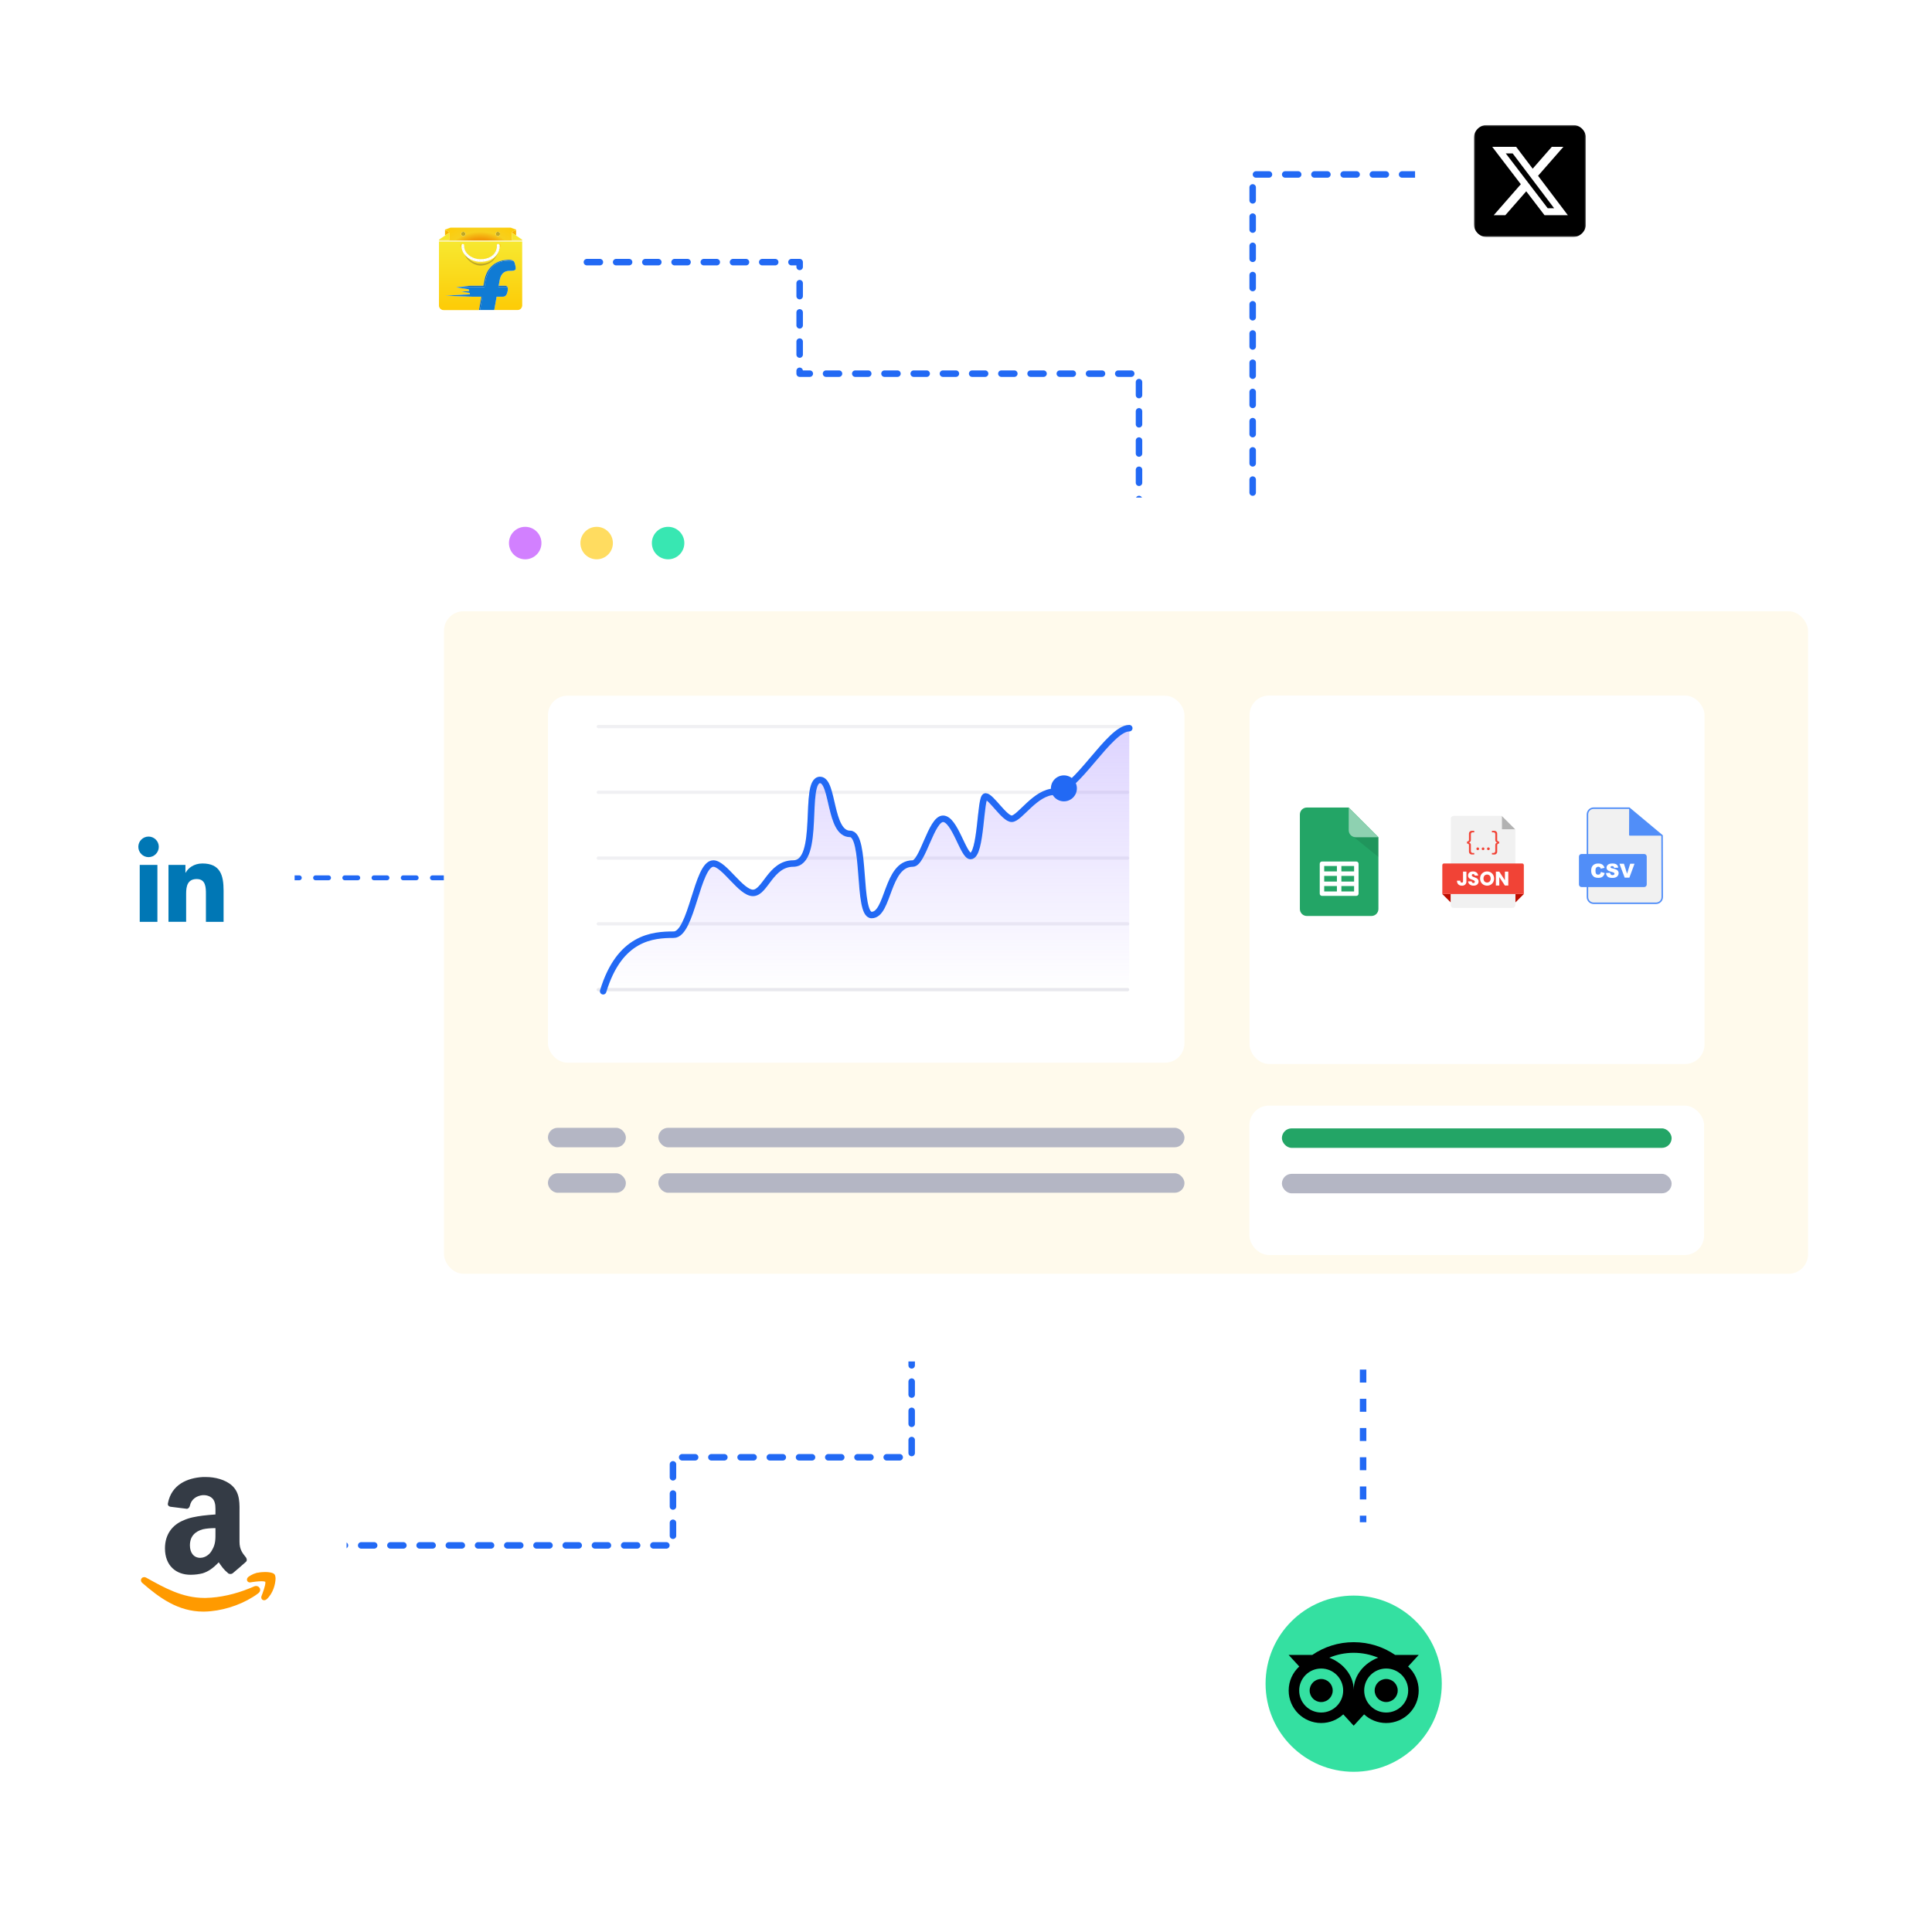 <svg width="603" height="603" viewBox="0 0 603 603" fill="none" xmlns="http://www.w3.org/2000/svg">
<path d="M71.131 273.978H139.11" stroke="#2269F4" stroke-width="1.52" stroke-linecap="round" stroke-linejoin="round" stroke-dasharray="4.05 5.07"/>
<path d="M103.611 482.334H210.042V454.834H284.544V417.836" stroke="#2269F4" stroke-width="2.027" stroke-linecap="round" stroke-linejoin="round" stroke-dasharray="4.05 5.07"/>
<path d="M425.439 418.343L425.439 475.107" stroke="#2269F4" stroke-width="2.027" stroke-dasharray="4.05 5.07"/>
<path d="M441.657 54.45H390.975V153.786" stroke="#2269F4" stroke-width="2.027" stroke-linecap="round" stroke-linejoin="round" stroke-dasharray="4.05 5.07"/>
<path d="M183.181 81.818H249.583V116.621H355.498V162.908" stroke="#2269F4" stroke-width="2.027" stroke-linecap="round" stroke-linejoin="round" stroke-dasharray="4.05 5.07"/>
<g filter="url(#filter0_d_262_674)">
<rect x="138.581" y="147.197" width="425.725" height="269.626" rx="6.082" fill="white"/>
</g>
<rect x="138.581" y="190.783" width="425.725" height="206.781" rx="6.082" fill="#FFFAEC"/>
<g filter="url(#filter1_d_262_674)">
<rect x="390" y="211" width="142" height="115" rx="6.082" fill="white"/>
</g>
<g clip-path="url(#clip0_262_674)">
<path d="M430.222 261.31V283.707C430.222 284.913 429.248 285.887 428.042 285.887H407.885C406.679 285.887 405.705 284.913 405.705 283.707V254.22C405.705 253.014 406.679 252.04 407.885 252.04H420.952L430.222 261.31Z" fill="#23A566"/>
<path d="M423.324 268.89H412.603C412.218 268.89 411.907 269.202 411.907 269.586V278.922C411.907 279.307 412.218 279.618 412.603 279.618H423.33C423.715 279.618 424.026 279.307 424.026 278.922V269.593C424.02 269.208 423.708 268.89 423.324 268.89ZM413.298 273.37H417.267V275.139H413.298V273.37ZM418.659 273.37H422.628V275.139H418.659V273.37ZM422.628 271.978H418.659V270.288H422.628V271.978ZM417.267 270.288V271.978H413.298V270.288H417.267ZM413.298 276.537H417.267V278.227H413.298V276.537ZM418.659 278.227V276.537H422.628V278.227H418.659Z" fill="white"/>
<path d="M422.197 260.972L430.222 267.472V261.369L425.669 258.726L422.197 260.972Z" fill="black" fill-opacity="0.098"/>
<path d="M430.222 261.31H423.131C421.925 261.31 420.951 260.336 420.951 259.13V252.04L430.222 261.31Z" fill="#8ED1B1"/>
</g>
<path d="M452.813 281.686L450.157 279.035H452.813V281.686ZM472.957 281.686L475.613 279.035H472.957V281.686Z" fill="#BB0D00"/>
<path d="M472.957 258.891H468.721V254.656L472.957 258.891Z" fill="#B2B2B2"/>
<path d="M468.716 254.65H453.656C453.432 254.65 453.218 254.739 453.06 254.897C452.902 255.055 452.813 255.27 452.813 255.493V282.529C452.813 282.753 452.901 282.968 453.059 283.126C453.217 283.285 453.432 283.375 453.656 283.377H472.114C472.227 283.376 472.339 283.353 472.443 283.308C472.547 283.264 472.641 283.199 472.72 283.117C472.798 283.036 472.86 282.939 472.9 282.834C472.941 282.728 472.96 282.615 472.957 282.502V258.891H468.716V254.65Z" fill="#F1F1F1"/>
<path d="M450.692 269.493H475.077C475.218 269.493 475.352 269.549 475.452 269.648C475.551 269.748 475.607 269.883 475.607 270.023V279.035H450.162V270.023C450.162 269.883 450.218 269.748 450.317 269.648C450.417 269.549 450.552 269.493 450.692 269.493Z" fill="#F14336"/>
<path d="M457.684 272.048V275.012C457.705 275.201 457.683 275.393 457.62 275.573C457.557 275.753 457.455 275.917 457.321 276.052C457.187 276.188 457.025 276.292 456.845 276.357C456.666 276.421 456.475 276.445 456.285 276.427C456.079 276.438 455.874 276.408 455.68 276.339C455.486 276.269 455.308 276.163 455.156 276.024C455.011 275.87 454.899 275.688 454.828 275.49C454.757 275.291 454.728 275.079 454.742 274.869H455.776C455.776 275.277 455.93 275.478 456.237 275.478C456.545 275.478 456.635 275.324 456.635 275.012V272.048H457.684ZM461.294 275.796C461.165 275.997 460.981 276.157 460.764 276.257C460.505 276.376 460.222 276.434 459.937 276.427C459.51 276.445 459.088 276.32 458.739 276.072C458.581 275.958 458.451 275.81 458.359 275.638C458.267 275.466 458.216 275.275 458.209 275.081H459.322C459.331 275.227 459.393 275.365 459.497 275.468C459.549 275.514 459.609 275.551 459.675 275.574C459.74 275.598 459.81 275.609 459.879 275.605C459.937 275.609 459.995 275.601 460.049 275.582C460.104 275.563 460.154 275.533 460.197 275.494C460.236 275.457 460.267 275.411 460.287 275.361C460.307 275.311 460.316 275.257 460.314 275.203C460.316 275.152 460.308 275.101 460.29 275.053C460.272 275.006 460.244 274.963 460.208 274.927C460.132 274.85 460.042 274.788 459.943 274.747C459.837 274.699 459.688 274.641 459.503 274.577C459.272 274.501 459.047 274.409 458.829 274.301C458.649 274.21 458.494 274.075 458.379 273.909C458.248 273.71 458.183 273.474 458.193 273.236C458.189 272.998 458.257 272.765 458.389 272.568C458.522 272.376 458.706 272.225 458.92 272.133C459.17 272.029 459.439 271.979 459.709 271.985C460.122 271.96 460.529 272.082 460.86 272.329C461.002 272.444 461.118 272.587 461.202 272.75C461.285 272.912 461.333 273.091 461.342 273.273H460.277C460.262 273.145 460.208 273.025 460.123 272.928C460.028 272.845 459.905 272.801 459.778 272.806C459.671 272.802 459.566 272.836 459.482 272.902C459.443 272.94 459.413 272.985 459.394 273.036C459.375 273.086 459.367 273.14 459.37 273.193C459.368 273.29 459.404 273.383 459.471 273.453C459.545 273.526 459.631 273.585 459.725 273.628L460.165 273.798C460.4 273.873 460.629 273.967 460.849 274.079C461.029 274.174 461.183 274.31 461.3 274.476C461.434 274.68 461.501 274.921 461.491 275.165C461.486 275.39 461.418 275.609 461.294 275.796ZM465.244 272.271C465.576 272.455 465.85 272.729 466.034 273.061C466.223 273.413 466.323 273.806 466.323 274.206C466.323 274.606 466.223 274.999 466.034 275.351C465.848 275.682 465.575 275.955 465.244 276.141C464.906 276.328 464.525 276.427 464.138 276.427C463.752 276.427 463.371 276.328 463.033 276.141C462.702 275.954 462.427 275.681 462.238 275.351C462.044 274.999 461.945 274.602 461.952 274.201C461.945 273.802 462.044 273.409 462.238 273.061C462.425 272.729 462.7 272.456 463.033 272.271C463.369 272.079 463.749 271.98 464.136 271.985C464.524 271.981 464.906 272.08 465.244 272.271ZM463.314 273.294C463.118 273.556 463.012 273.874 463.012 274.201C463.012 274.527 463.118 274.846 463.314 275.107C463.421 275.215 463.548 275.3 463.688 275.359C463.828 275.417 463.979 275.447 464.131 275.447C464.282 275.447 464.433 275.417 464.573 275.359C464.713 275.3 464.84 275.215 464.947 275.107C465.163 274.856 465.273 274.531 465.254 274.201C465.27 273.871 465.163 273.548 464.952 273.294C464.733 273.08 464.439 272.96 464.133 272.96C463.827 272.96 463.533 273.08 463.314 273.294ZM470.757 276.385H469.697L467.942 273.734V276.385H466.882V272.048H467.942L469.697 274.736V272.048H470.757V276.385Z" fill="white"/>
<path d="M460.128 266.222V266.689H459.391C459.271 266.694 459.15 266.674 459.038 266.631C458.925 266.587 458.823 266.521 458.737 266.435C458.651 266.35 458.584 266.248 458.54 266.136C458.496 266.023 458.475 265.903 458.479 265.782V263.805C458.484 263.734 458.474 263.663 458.449 263.597C458.424 263.53 458.385 263.47 458.335 263.42C458.284 263.37 458.224 263.331 458.158 263.306C458.091 263.281 458.02 263.27 457.949 263.275H457.87V262.644H457.949C458.02 262.649 458.091 262.638 458.158 262.613C458.224 262.588 458.284 262.55 458.335 262.499C458.385 262.449 458.424 262.389 458.449 262.322C458.474 262.256 458.484 262.185 458.479 262.114V260.238C458.471 260.115 458.489 259.991 458.531 259.876C458.574 259.76 458.641 259.655 458.727 259.567C458.813 259.479 458.916 259.41 459.031 259.365C459.145 259.32 459.268 259.299 459.391 259.305H460.128V259.782H459.656C459.577 259.774 459.497 259.784 459.422 259.811C459.348 259.839 459.28 259.882 459.225 259.94C459.169 259.997 459.127 260.065 459.102 260.141C459.077 260.216 459.069 260.296 459.079 260.375V262.167C459.09 262.363 459.024 262.556 458.893 262.703C458.763 262.85 458.58 262.939 458.384 262.952C458.481 262.956 458.575 262.98 458.663 263.022C458.75 263.063 458.828 263.122 458.893 263.194C458.957 263.266 459.007 263.35 459.039 263.441C459.071 263.532 459.084 263.629 459.079 263.726V265.623C459.073 265.702 459.085 265.78 459.111 265.854C459.138 265.927 459.18 265.994 459.235 266.051C459.289 266.107 459.355 266.152 459.427 266.181C459.5 266.211 459.578 266.225 459.656 266.222H460.128ZM460.801 264.913C460.8 264.858 460.81 264.803 460.83 264.752C460.851 264.701 460.882 264.654 460.921 264.615C460.96 264.577 461.007 264.546 461.059 264.526C461.11 264.507 461.165 264.497 461.22 264.5C461.276 264.497 461.331 264.507 461.382 264.526C461.434 264.546 461.481 264.577 461.521 264.615C461.561 264.654 461.592 264.7 461.613 264.751C461.634 264.803 461.645 264.858 461.644 264.913C461.647 264.969 461.637 265.025 461.617 265.077C461.596 265.129 461.565 265.177 461.525 265.216C461.485 265.256 461.437 265.286 461.385 265.306C461.332 265.326 461.276 265.335 461.22 265.332C461.164 265.335 461.109 265.326 461.056 265.306C461.004 265.286 460.957 265.256 460.917 265.216C460.878 265.177 460.847 265.129 460.827 265.077C460.807 265.025 460.798 264.969 460.801 264.913ZM462.466 264.913C462.466 264.83 462.49 264.749 462.536 264.68C462.582 264.612 462.648 264.558 462.724 264.526C462.801 264.494 462.885 264.486 462.966 264.502C463.048 264.519 463.122 264.558 463.181 264.617C463.239 264.676 463.279 264.75 463.295 264.831C463.312 264.913 463.303 264.997 463.272 265.073C463.24 265.15 463.186 265.215 463.117 265.261C463.048 265.307 462.967 265.332 462.885 265.332C462.829 265.335 462.773 265.326 462.721 265.306C462.669 265.286 462.621 265.256 462.582 265.216C462.542 265.177 462.511 265.129 462.492 265.077C462.472 265.025 462.463 264.969 462.466 264.913ZM464.125 264.913C464.124 264.829 464.148 264.746 464.194 264.676C464.24 264.606 464.306 264.55 464.383 264.518C464.461 264.485 464.546 264.475 464.629 264.491C464.711 264.507 464.787 264.547 464.847 264.606C464.907 264.665 464.948 264.741 464.965 264.823C464.981 264.905 464.973 264.991 464.941 265.069C464.91 265.147 464.855 265.213 464.785 265.26C464.715 265.307 464.633 265.332 464.549 265.332C464.493 265.335 464.437 265.326 464.385 265.306C464.332 265.286 464.284 265.256 464.245 265.216C464.205 265.177 464.173 265.129 464.153 265.077C464.132 265.025 464.123 264.969 464.125 264.913ZM465.647 266.689V266.222H466.113C466.192 266.226 466.27 266.212 466.344 266.183C466.417 266.154 466.483 266.109 466.538 266.053C466.593 265.996 466.636 265.929 466.663 265.855C466.69 265.781 466.701 265.702 466.696 265.623V263.742C466.689 263.645 466.701 263.547 466.733 263.455C466.764 263.364 466.814 263.279 466.878 263.207C466.943 263.134 467.022 263.076 467.11 263.035C467.198 262.994 467.293 262.971 467.391 262.968C467.293 262.963 467.197 262.939 467.109 262.897C467.021 262.854 466.943 262.795 466.878 262.722C466.813 262.649 466.764 262.563 466.733 262.471C466.701 262.378 466.689 262.28 466.696 262.183V260.375C466.706 260.296 466.698 260.215 466.673 260.139C466.647 260.063 466.605 259.994 466.548 259.937C466.492 259.88 466.424 259.836 466.349 259.809C466.273 259.783 466.193 259.773 466.113 259.782H465.647V259.305H466.378C466.501 259.299 466.624 259.32 466.738 259.365C466.853 259.41 466.957 259.479 467.043 259.567C467.129 259.655 467.195 259.76 467.238 259.876C467.28 259.991 467.298 260.115 467.29 260.238V262.114C467.284 262.185 467.294 262.257 467.319 262.323C467.343 262.39 467.382 262.451 467.433 262.501C467.483 262.552 467.544 262.591 467.611 262.615C467.678 262.64 467.749 262.65 467.82 262.644H467.899V263.275H467.82C467.749 263.269 467.678 263.279 467.611 263.304C467.544 263.329 467.483 263.368 467.433 263.418C467.382 263.468 467.343 263.529 467.319 263.596C467.294 263.663 467.284 263.734 467.29 263.805V265.782C467.297 265.905 467.279 266.028 467.236 266.142C467.193 266.257 467.127 266.362 467.041 266.449C466.955 266.537 466.851 266.605 466.737 266.65C466.623 266.695 466.501 266.716 466.378 266.71L465.647 266.689Z" fill="#F14336"/>
<g clip-path="url(#clip1_262_674)">
<path d="M508.483 252.229H497.404C496.332 252.235 495.466 253.101 495.46 254.173V279.983C495.46 281.055 496.332 281.921 497.398 281.921H516.859C517.931 281.921 518.797 281.05 518.803 279.983L518.75 260.811L508.483 252.229Z" fill="#F1F1F1"/>
<path d="M516.859 282.157H497.404C496.203 282.157 495.231 281.185 495.231 279.984V254.173C495.231 252.972 496.203 252 497.404 252H508.572L518.985 260.705L519.038 279.984C519.032 281.185 518.061 282.157 516.859 282.157ZM497.404 252.465C496.462 252.465 495.696 253.231 495.696 254.173V279.984C495.696 280.926 496.462 281.692 497.404 281.692H516.865C517.807 281.692 518.573 280.926 518.573 279.984L518.52 260.923L508.401 252.465H497.404Z" fill="#518EF8"/>
<path d="M508.483 252.229L508.454 260.611C508.454 260.611 508.483 260.811 508.66 260.811H518.75L508.483 252.229Z" fill="#518EF8"/>
<path d="M493.611 266.542H513.166C513.608 266.542 513.967 266.902 513.967 267.343V276.061C513.967 276.502 513.608 276.862 513.166 276.862H493.611C493.169 276.862 492.81 276.502 492.81 276.061V267.343C492.81 266.896 493.169 266.542 493.611 266.542Z" fill="#518EF8"/>
<path d="M499.666 272.144L500.844 272.497C500.779 272.798 500.65 273.074 500.473 273.322C500.308 273.54 500.09 273.711 499.843 273.823C499.59 273.934 499.272 273.993 498.883 273.993C498.412 273.993 498.023 273.923 497.723 273.787C497.422 273.652 497.163 273.41 496.945 273.069C496.727 272.721 496.621 272.279 496.621 271.743C496.621 271.025 496.81 270.471 497.192 270.088C497.575 269.705 498.117 269.511 498.812 269.511C499.36 269.511 499.79 269.623 500.102 269.841C500.414 270.065 500.65 270.4 500.803 270.86L499.619 271.125C499.59 271.019 499.548 270.925 499.49 270.836C499.419 270.736 499.325 270.654 499.213 270.601C498.836 270.418 498.388 270.542 498.147 270.883C498.023 271.066 497.964 271.349 497.964 271.737C497.964 272.22 498.035 272.55 498.182 272.727C498.329 272.904 498.535 272.992 498.8 272.992C499.065 272.992 499.254 272.921 499.384 272.774C499.507 272.633 499.607 272.421 499.666 272.144ZM501.257 272.485L502.535 272.403C502.546 272.574 502.605 272.733 502.706 272.874C502.841 273.051 503.041 273.139 503.3 273.139C503.495 273.139 503.642 273.092 503.742 273.004C503.836 272.927 503.895 272.815 503.895 272.692C503.895 272.574 503.836 272.462 503.748 272.391C503.648 272.303 503.418 272.22 503.059 272.144C502.47 272.014 502.052 271.838 501.798 271.614C501.551 271.408 501.41 271.095 501.421 270.777C501.421 270.554 501.492 270.33 501.616 270.147C501.757 269.935 501.963 269.776 502.199 269.676C502.458 269.564 502.812 269.505 503.265 269.505C503.819 269.505 504.243 269.611 504.537 269.817C504.832 270.023 505.003 270.353 505.062 270.801L503.795 270.878C503.76 270.683 503.689 270.542 503.583 270.453C503.454 270.359 503.295 270.312 503.135 270.324C502.976 270.324 502.859 270.359 502.782 270.424C502.706 270.483 502.664 270.571 502.664 270.665C502.664 270.742 502.706 270.807 502.764 270.854C502.829 270.913 502.976 270.966 503.212 271.013C503.801 271.137 504.219 271.266 504.473 271.396C504.696 271.502 504.891 271.667 505.026 271.879C505.144 272.073 505.203 272.297 505.197 272.521C505.197 272.798 505.12 273.063 504.967 273.292C504.808 273.528 504.584 273.717 504.319 273.828C504.043 273.952 503.695 274.011 503.271 274.011C502.535 274.011 502.022 273.87 501.734 273.587C501.451 273.281 501.28 272.898 501.257 272.485ZM505.45 269.582H506.852L507.83 272.709L508.796 269.582H510.156L508.543 273.929H507.088L505.45 269.582Z" fill="white"/>
</g>
<g filter="url(#filter2_d_262_674)">
<rect x="389.961" y="339" width="141.908" height="46.627" rx="6.082" fill="white"/>
</g>
<rect x="400.098" y="352.177" width="121.636" height="6.082" rx="3.041" fill="#23A566"/>
<rect x="400.098" y="366.368" width="121.636" height="6.082" rx="3.041" fill="#B4B6C4"/>
<rect x="205.481" y="352" width="164.208" height="6.082" rx="3.041" fill="#B4B6C4"/>
<rect x="171.017" y="352" width="24.327" height="6.082" rx="3.041" fill="#B4B6C4"/>
<rect x="205.481" y="366.191" width="164.208" height="6.082" rx="3.041" fill="#B4B6C4"/>
<rect x="171.017" y="366.191" width="24.327" height="6.082" rx="3.041" fill="#B4B6C4"/>
<g filter="url(#filter3_d_262_674)">
<rect x="171.017" y="211.056" width="198.672" height="114.54" rx="6.082" fill="white"/>
</g>
<line opacity="0.3" x1="186.728" y1="308.871" x2="351.95" y2="308.871" stroke="#B4B6C4" stroke-width="1.014" stroke-linecap="round"/>
<line opacity="0.2" x1="186.728" y1="288.345" x2="351.95" y2="288.345" stroke="#B4B6C4" stroke-width="1.014" stroke-linecap="round"/>
<line opacity="0.2" x1="186.728" y1="267.819" x2="351.95" y2="267.819" stroke="#B4B6C4" stroke-width="1.014" stroke-linecap="round"/>
<line opacity="0.2" x1="186.728" y1="247.293" x2="351.95" y2="247.293" stroke="#B4B6C4" stroke-width="1.014" stroke-linecap="round"/>
<line opacity="0.2" x1="186.728" y1="226.767" x2="351.95" y2="226.767" stroke="#B4B6C4" stroke-width="1.014" stroke-linecap="round"/>
<path opacity="0.4" d="M209.252 291.729C202.76 291.729 192.363 292.469 187.235 309.378H352.457V227.274C346.23 227.274 334.815 247.104 328.204 247.104C322.113 247.104 317.246 255.55 314.749 255.55C312.491 255.55 308.28 248.572 306.587 248.572C304.893 248.572 305.293 267.175 301.906 267.175C299.648 267.175 296.99 255.55 293.32 255.55C289.651 255.55 286.949 269.517 283.864 269.517C275.679 269.517 276.384 285.591 271.021 285.591C266.505 285.591 269.375 260.269 264.294 260.269C257.802 260.269 259.166 243.431 254.932 243.431C249.569 243.431 255.31 269.517 246.558 269.517C239.502 269.517 237.817 278.637 234.021 278.685C230.225 278.733 225.012 269.517 221.625 269.517C216.544 269.517 214.897 291.729 209.252 291.729Z" fill="url(#paint0_linear_262_674)"/>
<path d="M188.249 309.378C193.377 292.469 203.774 291.729 210.266 291.729C215.911 291.729 217.558 269.517 222.638 269.517C226.026 269.517 231.239 278.733 235.035 278.685C238.831 278.637 240.515 269.517 247.572 269.517C256.323 269.517 250.583 243.431 255.946 243.431C260.18 243.431 258.815 260.269 265.308 260.269C270.388 260.269 267.519 285.591 272.035 285.591C277.398 285.591 276.692 269.517 284.878 269.517C287.963 269.517 290.664 255.55 294.334 255.55C298.003 255.55 300.661 267.175 302.92 267.175C306.307 267.175 305.907 248.572 307.6 248.572C309.294 248.572 313.505 255.55 315.763 255.55C318.26 255.55 323.127 247.104 329.217 247.104C335.829 247.104 346.23 227.274 352.457 227.274" stroke="#2269F4" stroke-width="2.027" stroke-linecap="round" stroke-linejoin="round"/>
<circle cx="332.055" cy="246.055" r="4.055" fill="#2269F4"/>
<circle cx="163.922" cy="169.497" r="5.068" fill="#D280FF"/>
<circle cx="186.222" cy="169.497" r="5.068" fill="#FFDC60"/>
<circle cx="208.522" cy="169.497" r="5.068" fill="#38E7B2"/>
<g filter="url(#filter4_d_262_674)">
<rect x="119.322" y="53.436" width="60.818" height="60.818" rx="6.082" fill="white"/>
</g>
<g clip-path="url(#clip2_262_674)">
<path d="M162.981 75.468C162.97 75.431 162.959 75.395 162.945 75.359C154.311 75.362 145.68 75.359 137.05 75.362C137.028 75.388 137.014 75.413 137.01 75.446C137.01 82.141 137.01 88.833 137.006 95.528C137.061 95.885 137.258 96.209 137.52 96.453C137.531 96.457 137.557 96.461 137.568 96.464C137.702 96.606 137.896 96.676 138.078 96.741C138.213 96.734 138.344 96.792 138.479 96.778H149.194C149.296 96.774 149.402 96.792 149.5 96.752C149.504 96.738 149.507 96.712 149.511 96.698C149.515 96.679 149.518 96.639 149.522 96.617C149.751 95.335 149.974 94.048 150.218 92.765L150.24 92.601C149.248 92.597 148.253 92.601 147.262 92.597C147.022 92.59 146.774 92.597 146.533 92.568C146.121 92.55 145.706 92.565 145.294 92.525C144.784 92.525 144.277 92.477 143.767 92.477C143.366 92.437 142.962 92.452 142.557 92.433C142.295 92.401 142.025 92.415 141.759 92.404C141.325 92.357 140.884 92.39 140.45 92.342C139.991 92.346 139.532 92.306 139.073 92.295C139.076 92.291 139.08 92.277 139.08 92.273C139.233 92.277 139.383 92.266 139.536 92.262C139.875 92.218 140.217 92.248 140.556 92.2C140.91 92.2 141.26 92.153 141.613 92.153C141.927 92.109 142.244 92.135 142.557 92.091C142.925 92.091 143.286 92.043 143.654 92.04C143.957 92 144.263 92.022 144.565 91.981C144.919 91.985 145.269 91.93 145.622 91.934C145.968 91.894 146.322 91.905 146.668 91.868C146.635 91.734 146.61 91.599 146.581 91.464C146.555 91.38 146.453 91.398 146.387 91.388C145.597 91.275 144.809 91.162 144.022 91.052C144.073 91.012 144.142 91.03 144.201 91.023C144.813 90.976 145.422 90.921 146.034 90.877C146.172 90.87 146.307 90.844 146.446 90.841C146.384 90.651 146.347 90.444 146.264 90.269C144.955 90.068 143.647 89.889 142.342 89.674C142.681 89.62 143.024 89.594 143.362 89.558L143.392 89.547C144.474 89.434 145.56 89.306 146.643 89.201C148.017 89.193 149.387 89.197 150.761 89.201C150.805 89.193 150.881 89.215 150.889 89.153C151.001 88.563 151.111 87.972 151.224 87.382C151.381 86.562 151.628 85.753 152.011 85.006C152.612 83.803 153.564 82.783 154.723 82.105C155.805 81.471 157.059 81.164 158.305 81.106C158.71 81.07 159.118 81.081 159.519 81.132C159.781 81.194 160.051 81.266 160.259 81.445C160.43 81.584 160.532 81.788 160.609 81.992C160.776 82.477 160.871 82.979 160.951 83.486C160.955 83.69 160.991 83.92 160.882 84.106C160.78 84.288 160.576 84.375 160.383 84.43C159.679 84.612 158.943 84.441 158.24 84.612C157.66 84.736 157.121 85.057 156.753 85.52C156.319 86.059 156.089 86.73 155.962 87.4C155.863 87.998 155.739 88.596 155.641 89.197C156.334 89.201 157.03 89.193 157.726 89.201C158.003 89.201 158.287 89.354 158.4 89.616C158.546 89.951 158.513 90.331 158.466 90.684C158.407 91.081 158.313 91.475 158.134 91.839C157.984 92.149 157.737 92.433 157.398 92.543C157.223 92.612 157.033 92.597 156.847 92.597C156.235 92.597 155.623 92.605 155.011 92.597C154.912 93.046 154.847 93.505 154.759 93.96C154.599 94.846 154.442 95.735 154.282 96.625C154.278 96.654 154.274 96.716 154.274 96.749C154.562 96.763 154.85 96.749 155.138 96.756C157.274 96.756 159.413 96.752 161.553 96.756C161.782 96.763 162.015 96.709 162.216 96.596C162.336 96.552 162.409 96.446 162.515 96.388C162.617 96.329 162.646 96.209 162.733 96.133C162.828 95.965 162.927 95.79 162.934 95.593C162.945 95.593 162.974 95.59 162.988 95.586C162.978 88.88 162.988 82.174 162.981 75.468Z" fill="url(#paint1_linear_262_674)" stroke="#FCD109" stroke-width="0.003"/>
<path d="M140.407 71.058C140.717 70.96 141.041 71.025 141.358 71.003C147.31 71.007 153.261 71.003 159.213 71.003C159.566 70.989 159.876 71.189 160.204 71.291C160.466 71.397 160.74 71.481 161.002 71.594C161.057 71.615 161.097 71.663 161.137 71.703C161.133 72.184 161.137 72.669 161.137 73.153C161.141 73.281 161.119 73.412 161.163 73.536C161.239 73.547 161.279 73.605 161.33 73.653C161.571 73.762 161.775 73.941 161.994 74.087C162.322 74.32 162.671 74.524 162.992 74.764C163.007 74.859 162.996 74.958 162.967 75.045C162.934 75.147 162.956 75.256 162.945 75.359C154.311 75.362 145.68 75.359 137.05 75.362C137.032 75.242 137.065 75.122 137.014 75.009C137.006 74.914 136.974 74.79 137.065 74.724C137.429 74.469 137.815 74.24 138.173 73.97C138.395 73.828 138.61 73.682 138.825 73.536C138.869 73.463 138.854 73.372 138.854 73.292C138.854 72.763 138.854 72.235 138.858 71.707C138.982 71.546 139.197 71.528 139.368 71.448C139.714 71.317 140.064 71.189 140.407 71.058ZM140.429 71.12C139.962 71.298 139.492 71.47 139.025 71.648C138.964 71.659 138.931 71.714 138.898 71.761C138.902 71.79 138.905 71.841 138.905 71.871C138.902 72.308 138.905 72.745 138.902 73.183C138.905 73.292 138.891 73.401 138.931 73.5C138.883 73.547 138.832 73.594 138.774 73.631C138.246 73.974 137.735 74.345 137.207 74.684C137.116 74.739 137.014 74.812 137.043 74.932C137.025 74.998 137.057 75.052 137.127 75.034C138.271 75.027 139.412 75.041 140.556 75.023C142.258 75.023 143.957 75.027 145.659 75.023L145.684 75.012C145.761 75.031 145.837 75.023 145.917 75.023C149.001 75.023 152.084 75.027 155.171 75.023C156.14 75.027 157.113 75.023 158.087 75.023C159.69 75.023 161.297 75.038 162.901 75.031C162.948 75.019 162.963 74.987 162.945 74.928C162.941 74.87 162.963 74.79 162.901 74.754C162.646 74.633 162.427 74.447 162.183 74.302C162.096 74.229 161.983 74.189 161.917 74.09C161.666 73.948 161.432 73.773 161.184 73.616C161.137 73.587 161.101 73.54 161.061 73.5C161.082 73.423 161.09 73.339 161.09 73.259C161.086 72.796 161.09 72.334 161.086 71.871C161.097 71.798 161.093 71.714 161.028 71.666C160.59 71.51 160.157 71.342 159.723 71.182C159.588 71.116 159.439 71.08 159.293 71.058H140.666C140.585 71.061 140.509 71.102 140.429 71.12Z" fill="#F8F3B5" stroke="#F8F3B5" stroke-width="0.003"/>
<path d="M138.905 71.871C139.226 72.006 139.568 72.082 139.893 72.213C140.068 72.283 140.122 72.472 140.199 72.625C140.122 72.702 140.031 72.764 139.94 72.822C139.605 73.048 139.262 73.267 138.931 73.5C138.89 73.402 138.905 73.292 138.901 73.183C138.905 72.746 138.901 72.308 138.905 71.871ZM160.098 72.213C160.423 72.086 160.762 71.998 161.086 71.871C161.09 72.334 161.086 72.797 161.09 73.259C161.09 73.34 161.082 73.423 161.06 73.5C160.776 73.303 160.488 73.117 160.204 72.924C160.065 72.822 159.912 72.746 159.788 72.622C159.865 72.469 159.923 72.283 160.098 72.213Z" fill="#F7B402" stroke="#F7B402" stroke-width="0.003"/>
<path d="M144.467 72.363C144.868 72.268 145.316 72.625 145.283 73.044C145.287 73.456 144.853 73.791 144.456 73.697C144.295 73.642 144.142 73.558 144.044 73.416C143.916 73.223 143.887 72.964 143.989 72.753C144.062 72.549 144.259 72.41 144.467 72.363ZM154.865 72.592C155.032 72.407 155.298 72.301 155.546 72.367C155.732 72.421 155.914 72.541 155.995 72.724C156.155 73.037 156.031 73.46 155.718 73.624C155.441 73.777 155.091 73.704 154.879 73.482C154.664 73.237 154.65 72.837 154.865 72.592Z" fill="#BDA727" stroke="#BDA727" stroke-width="0.003"/>
<path d="M139.94 72.822C140.031 72.764 140.122 72.702 140.199 72.625L140.224 72.651C140.25 72.84 140.232 73.033 140.239 73.223C140.228 73.791 140.25 74.364 140.224 74.932C139.164 74.932 138.103 74.925 137.043 74.932C137.014 74.812 137.116 74.739 137.207 74.684C137.735 74.346 138.245 73.974 138.774 73.631C138.832 73.595 138.883 73.547 138.931 73.5C139.262 73.267 139.605 73.048 139.94 72.822ZM159.752 72.749C159.752 72.702 159.763 72.662 159.788 72.622C159.912 72.746 160.065 72.822 160.204 72.924C160.488 73.117 160.776 73.303 161.06 73.5C161.1 73.54 161.137 73.587 161.184 73.617C161.432 73.773 161.665 73.948 161.917 74.09C161.982 74.189 162.095 74.229 162.183 74.302C162.427 74.448 162.646 74.633 162.901 74.754C162.963 74.79 162.941 74.87 162.945 74.929C161.884 74.932 160.827 74.925 159.767 74.932C159.748 74.787 159.759 74.641 159.756 74.499C159.756 73.915 159.748 73.332 159.752 72.749Z" fill="#F7E62D" stroke="#F7E62D" stroke-width="0.003"/>
<path d="M162.945 74.929C161.884 74.932 160.827 74.925 159.767 74.932C159.748 74.787 159.759 74.641 159.756 74.499C159.756 73.915 159.748 73.332 159.752 72.749C159.752 72.702 159.763 72.662 159.789 72.622C159.865 72.469 159.923 72.283 160.098 72.213C160.423 72.086 160.762 71.998 161.086 71.871C161.097 71.798 161.093 71.714 161.028 71.667C160.59 71.51 160.157 71.342 159.723 71.182C159.588 71.116 159.439 71.08 159.293 71.058H140.666C140.585 71.062 140.509 71.102 140.429 71.12C139.962 71.299 139.492 71.47 139.025 71.648C138.963 71.659 138.931 71.714 138.898 71.761C138.902 71.791 138.905 71.842 138.905 71.871C139.226 72.006 139.568 72.082 139.893 72.213C140.068 72.283 140.122 72.472 140.199 72.625L140.225 72.651C140.25 72.84 140.232 73.034 140.239 73.223C140.228 73.791 140.25 74.364 140.225 74.932C139.164 74.932 138.103 74.925 137.043 74.932C137.025 74.998 137.057 75.053 137.127 75.034C138.271 75.027 139.412 75.042 140.556 75.023C142.258 75.023 143.957 75.027 145.659 75.023L145.684 75.013C145.761 75.031 145.837 75.023 145.917 75.023C149.001 75.023 152.084 75.027 155.171 75.023C156.14 75.027 157.113 75.023 158.087 75.023C159.69 75.023 161.297 75.038 162.901 75.031C162.948 75.02 162.963 74.987 162.945 74.929ZM143.989 72.753C144.062 72.549 144.259 72.41 144.467 72.363C144.868 72.268 145.316 72.625 145.283 73.044C145.287 73.456 144.853 73.791 144.456 73.697C144.296 73.642 144.142 73.558 144.044 73.416C143.916 73.223 143.887 72.964 143.989 72.753ZM154.865 72.593C155.032 72.407 155.298 72.301 155.546 72.367C155.732 72.421 155.914 72.541 155.995 72.724C156.155 73.037 156.031 73.46 155.718 73.624C155.441 73.777 155.091 73.704 154.879 73.482C154.664 73.238 154.65 72.837 154.865 72.593Z" fill="url(#paint2_radial_262_674)" stroke="#FCD109" stroke-width="0.003"/>
<path d="M155.794 76.53C155.845 76.541 155.528 76.226 155.59 76.211C155.648 76.218 155.87 76.047 156.137 76.187C156.404 76.327 156.338 76.654 156.307 76.776C156.271 76.921 156.179 77.013 156.106 77.086C156.066 77.119 155.976 77.17 155.921 77.166C155.954 76.987 155.849 76.958 155.841 76.776L155.794 76.53Z" fill="url(#paint3_linear_262_674)" stroke="#FCD109" stroke-width="0.003"/>
<path d="M144.143 76.728C144.136 76.91 144.03 76.939 144.063 77.118C144.008 77.121 143.918 77.07 143.878 77.038C143.805 76.965 143.714 76.873 143.677 76.728C143.647 76.606 143.581 76.279 143.848 76.138C144.115 75.998 144.336 76.17 144.395 76.163C144.457 76.177 144.14 76.493 144.191 76.482L144.143 76.728Z" fill="url(#paint4_linear_262_674)" stroke="#FCD109" stroke-width="0.003"/>
<path d="M155.316 78.865C155.371 78.817 155.408 78.817 155.48 78.817C155.043 79.764 154.533 80.712 153.766 81.45C153.684 81.523 153.597 81.591 153.506 81.653C153.418 81.717 153.332 81.778 153.247 81.839C153.163 81.897 153.079 81.956 152.999 82.017C152.791 82.13 152.609 82.287 152.379 82.356C151.96 82.556 151.508 82.691 151.052 82.786C150.874 82.815 150.692 82.859 150.509 82.862C150.283 82.928 150.043 82.881 149.813 82.895C149.686 82.917 149.573 82.844 149.449 82.859C149.341 82.843 149.234 82.825 149.127 82.804C149.019 82.782 148.912 82.756 148.805 82.728C147.134 82.206 145.494 80.931 145.017 79.205C144.995 79.089 144.984 78.971 144.984 78.853C145.035 78.955 145.088 79.056 145.143 79.157C145.822 80.639 147.171 81.805 148.764 82.157C148.893 82.216 149.033 82.195 149.157 82.246C149.27 82.246 149.379 82.242 149.489 82.279C149.864 82.286 150.24 82.282 150.615 82.282C150.666 82.286 150.713 82.261 150.764 82.25C151.39 82.229 152.003 82.058 152.574 81.799C152.688 81.748 152.801 81.692 152.911 81.634C153.008 81.583 153.102 81.528 153.194 81.468C153.285 81.41 153.372 81.348 153.457 81.282C154.132 80.748 154.715 80.056 155.111 79.259C155.186 79.117 155.256 78.984 155.316 78.865Z" fill="#BDA727" stroke="#BDA727" stroke-width="0.003"/>
<path d="M154.722 82.105C155.805 81.47 157.059 81.164 158.305 81.106C158.71 81.07 159.118 81.08 159.519 81.131C159.781 81.193 160.051 81.266 160.259 81.445C160.153 81.452 160.051 81.405 159.945 81.39C159.646 81.332 159.336 81.354 159.034 81.347C158.156 81.347 157.27 81.416 156.421 81.656C155.976 81.791 155.532 81.948 155.127 82.181C154.427 82.567 153.797 83.078 153.286 83.69C152.375 84.736 151.84 86.062 151.581 87.415C151.457 88.14 151.315 88.862 151.202 89.591C151.02 89.609 150.834 89.598 150.651 89.598C149.85 89.594 149.048 89.591 148.246 89.583C148.075 89.591 147.907 89.55 147.736 89.561C146.278 89.569 144.82 89.558 143.362 89.558L143.391 89.547C144.474 89.434 145.56 89.306 146.642 89.201C148.016 89.193 149.387 89.197 150.761 89.201C150.805 89.193 150.881 89.215 150.888 89.153C151.001 88.563 151.111 87.972 151.224 87.382C151.38 86.562 151.628 85.753 152.011 85.006C152.612 83.803 153.563 82.782 154.722 82.105Z" fill="#0D69B3" stroke="#0D69B3" stroke-width="0.003"/>
<path d="M156.421 81.656C157.27 81.416 158.156 81.347 159.034 81.347C159.337 81.354 159.646 81.332 159.945 81.39C160.051 81.405 160.153 81.452 160.259 81.445C160.43 81.584 160.532 81.788 160.609 81.992C160.776 82.477 160.871 82.979 160.951 83.486C160.955 83.69 160.991 83.92 160.882 84.106C160.78 84.288 160.576 84.375 160.383 84.43C159.679 84.612 158.943 84.441 158.24 84.612C157.66 84.736 157.121 85.057 156.753 85.52C156.319 86.059 156.089 86.73 155.962 87.4C155.863 87.998 155.739 88.596 155.641 89.197C155.597 89.332 155.572 89.478 155.546 89.62C156.235 89.631 156.924 89.62 157.613 89.627C157.875 89.62 158.137 89.634 158.4 89.616C158.546 89.951 158.513 90.331 158.466 90.684C158.407 91.081 158.312 91.475 158.134 91.839C157.984 92.149 157.737 92.433 157.398 92.543C157.223 92.612 157.033 92.597 156.847 92.597C156.235 92.597 155.623 92.605 155.01 92.597C154.912 93.046 154.846 93.505 154.759 93.96C154.599 94.846 154.442 95.735 154.282 96.625C154.278 96.654 154.274 96.716 154.274 96.749V96.752C152.682 96.752 151.093 96.756 149.5 96.752C149.504 96.738 149.507 96.712 149.511 96.698C149.514 96.679 149.518 96.639 149.522 96.617C149.525 96.647 149.529 96.701 149.533 96.727C149.631 96.738 149.81 96.789 149.835 96.647C150.083 95.305 150.313 93.957 150.568 92.616C150.469 92.594 150.367 92.594 150.265 92.612C150.251 92.663 150.236 92.714 150.218 92.765L150.24 92.601C149.248 92.597 148.253 92.601 147.262 92.597C147.022 92.59 146.774 92.597 146.533 92.568C146.121 92.55 145.706 92.565 145.294 92.525C144.784 92.525 144.277 92.477 143.767 92.477C143.366 92.437 142.962 92.452 142.557 92.433C142.295 92.401 142.025 92.415 141.759 92.404C141.325 92.357 140.884 92.39 140.45 92.342C139.991 92.346 139.532 92.306 139.073 92.295C139.076 92.291 139.08 92.277 139.08 92.273C139.233 92.277 139.383 92.266 139.536 92.262C139.875 92.218 140.217 92.248 140.556 92.2C140.91 92.2 141.259 92.153 141.613 92.153C141.926 92.109 142.244 92.135 142.557 92.091C142.925 92.091 143.286 92.043 143.654 92.04C143.956 92 144.263 92.022 144.565 91.981C144.919 91.985 145.269 91.93 145.622 91.934C145.968 91.894 146.322 91.905 146.668 91.869C146.635 91.734 146.61 91.599 146.581 91.464C146.555 91.38 146.453 91.398 146.387 91.388C145.597 91.275 144.809 91.162 144.022 91.052C144.073 91.012 144.142 91.03 144.201 91.023C144.813 90.976 145.422 90.921 146.034 90.877C146.172 90.87 146.307 90.844 146.446 90.841C146.384 90.651 146.347 90.444 146.263 90.269C144.955 90.068 143.647 89.89 142.342 89.674C142.681 89.62 143.023 89.594 143.362 89.558C144.82 89.558 146.278 89.569 147.736 89.561C147.907 89.551 148.075 89.591 148.246 89.583C149.048 89.591 149.85 89.594 150.652 89.598C150.834 89.598 151.02 89.609 151.202 89.591C151.315 88.862 151.457 88.14 151.581 87.415C151.84 86.063 152.375 84.736 153.287 83.69C153.797 83.078 154.427 82.568 155.127 82.181C155.532 81.948 155.976 81.791 156.421 81.656Z" fill="#107BD4" stroke="#107BD4" stroke-width="0.003"/>
<path d="M155.641 89.197C156.333 89.201 157.03 89.193 157.726 89.201C158.003 89.201 158.287 89.354 158.4 89.616C158.137 89.634 157.875 89.62 157.613 89.627C156.924 89.62 156.235 89.631 155.546 89.62C155.572 89.478 155.597 89.332 155.641 89.197ZM150.265 92.612C150.367 92.594 150.469 92.594 150.568 92.616C150.313 93.957 150.083 95.305 149.835 96.647C149.81 96.789 149.631 96.738 149.533 96.727C149.529 96.701 149.525 96.647 149.522 96.617C149.751 95.335 149.974 94.048 150.218 92.765C150.236 92.714 150.251 92.663 150.265 92.612Z" fill="#0D69B3" stroke="#0D69B3" stroke-width="0.003"/>
<path d="M155.96 76.632C155.931 76.578 155.927 76.512 155.927 76.45L155.898 76.454C155.854 76.293 155.719 76.14 155.544 76.133C155.413 76.122 155.249 76.126 155.173 76.249C155.027 76.446 155.096 76.698 155.089 76.92C155.089 76.935 155.092 76.96 155.092 76.975C155.092 77.124 155.074 77.27 155.049 77.416C155.027 77.46 155.016 77.507 155.016 77.558C154.954 77.9 154.83 78.239 154.662 78.549C154.63 78.593 154.604 78.64 154.593 78.691C154.484 78.881 154.353 79.056 154.218 79.231C154.196 79.249 154.178 79.271 154.159 79.293C154.065 79.409 153.963 79.508 153.857 79.61C153.831 79.624 153.813 79.643 153.791 79.657C153.667 79.778 153.529 79.89 153.38 79.982C153.361 79.993 153.343 80.007 153.321 80.022C152.388 80.638 151.255 80.893 150.15 80.904C149.214 80.933 148.27 80.732 147.424 80.328C147.41 80.32 147.373 80.306 147.359 80.299C147.217 80.222 147.071 80.156 146.94 80.062C146.91 80.047 146.881 80.029 146.848 80.014C146.714 79.934 146.586 79.847 146.466 79.745C146.426 79.708 146.382 79.679 146.338 79.646C146.207 79.541 146.072 79.428 145.959 79.3C145.93 79.267 145.901 79.238 145.872 79.209C145.474 78.797 145.165 78.294 145.001 77.747C144.844 77.314 144.866 76.84 144.848 76.384C144.716 76.184 144.439 76.071 144.221 76.195C144.13 76.26 144.119 76.381 144.049 76.465C143.936 77.667 144.45 78.866 145.27 79.734C145.27 79.763 145.285 79.781 145.31 79.792C145.456 79.927 145.598 80.065 145.744 80.197C145.77 80.222 145.799 80.248 145.832 80.269C145.977 80.39 146.134 80.499 146.287 80.612C146.316 80.634 146.346 80.652 146.378 80.67C146.579 80.787 146.768 80.925 146.983 81.006C146.998 81.017 147.023 81.035 147.038 81.042C147.73 81.374 148.478 81.6 149.243 81.673C149.327 81.673 149.411 81.68 149.494 81.698C149.859 81.72 150.223 81.709 150.588 81.702C151.714 81.603 152.877 81.33 153.817 80.667L153.828 80.681C153.857 80.656 153.883 80.634 153.912 80.612C154.061 80.503 154.207 80.386 154.353 80.266C154.385 80.24 154.422 80.211 154.455 80.178C154.615 80.003 154.801 79.843 154.936 79.643L154.958 79.653C154.969 79.635 154.987 79.599 154.998 79.581C155.122 79.413 155.235 79.238 155.344 79.063C155.351 79.052 155.369 79.034 155.377 79.023L155.362 79.008C155.373 78.994 155.399 78.965 155.41 78.95C155.61 78.542 155.789 78.115 155.851 77.664C155.876 77.653 155.891 77.631 155.891 77.605C155.894 77.46 155.945 77.321 155.931 77.175C155.964 76.997 155.967 76.814 155.96 76.632Z" fill="white" stroke="white" stroke-width="0.003"/>
<mask id="mask0_262_674" style="mask-type:luminance" maskUnits="userSpaceOnUse" x="144" y="76" width="12" height="6">
<path d="M155.96 76.632C155.931 76.578 155.927 76.512 155.927 76.45L155.898 76.454C155.854 76.293 155.719 76.14 155.544 76.133C155.413 76.122 155.249 76.126 155.173 76.249C155.027 76.446 155.096 76.698 155.089 76.92C155.089 76.935 155.092 76.96 155.092 76.975C155.092 77.124 155.074 77.27 155.049 77.416C155.027 77.46 155.016 77.507 155.016 77.558C154.954 77.9 154.83 78.239 154.662 78.549C154.63 78.593 154.604 78.64 154.593 78.691C154.484 78.881 154.353 79.056 154.218 79.231C154.196 79.249 154.178 79.271 154.159 79.293C154.065 79.409 153.963 79.508 153.857 79.61C153.831 79.624 153.813 79.643 153.791 79.657C153.667 79.778 153.529 79.89 153.38 79.982C153.361 79.993 153.343 80.007 153.321 80.022C152.388 80.638 151.255 80.893 150.15 80.904C149.214 80.933 148.27 80.732 147.424 80.328C147.41 80.32 147.373 80.306 147.359 80.299C147.217 80.222 147.071 80.156 146.94 80.062C146.91 80.047 146.881 80.029 146.848 80.014C146.714 79.934 146.586 79.847 146.466 79.745C146.426 79.708 146.382 79.679 146.338 79.646C146.207 79.541 146.072 79.428 145.959 79.3C145.93 79.267 145.901 79.238 145.872 79.209C145.474 78.797 145.165 78.294 145.001 77.747C144.844 77.314 144.866 76.84 144.848 76.384C144.716 76.184 144.439 76.071 144.221 76.195C144.13 76.26 144.119 76.381 144.049 76.465C143.936 77.667 144.45 78.866 145.27 79.734C145.27 79.763 145.285 79.781 145.31 79.792C145.456 79.927 145.598 80.065 145.744 80.197C145.77 80.222 145.799 80.248 145.832 80.269C145.977 80.39 146.134 80.499 146.287 80.612C146.316 80.634 146.346 80.652 146.378 80.67C146.579 80.787 146.768 80.925 146.983 81.006C146.998 81.017 147.023 81.035 147.038 81.042C147.73 81.374 148.478 81.6 149.243 81.673C149.327 81.673 149.411 81.68 149.494 81.698C149.859 81.72 150.223 81.709 150.588 81.702C151.714 81.603 152.877 81.33 153.817 80.667L153.828 80.681C153.857 80.656 153.883 80.634 153.912 80.612C154.061 80.503 154.207 80.386 154.353 80.266C154.385 80.24 154.422 80.211 154.455 80.178C154.615 80.003 154.801 79.843 154.936 79.643L154.958 79.653C154.969 79.635 154.987 79.599 154.998 79.581C155.122 79.413 155.235 79.238 155.344 79.063C155.351 79.052 155.369 79.034 155.377 79.023L155.362 79.008C155.373 78.994 155.399 78.965 155.41 78.95C155.61 78.542 155.789 78.115 155.851 77.664C155.876 77.653 155.891 77.631 155.891 77.605C155.894 77.46 155.945 77.321 155.931 77.175C155.964 76.997 155.967 76.814 155.96 76.632Z" fill="white"/>
</mask>
<g mask="url(#mask0_262_674)">
<path d="M143.77 76.509C144.065 76.602 144.744 76.369 144.936 76.582M143.939 77.408C144.223 77.309 144.83 77.076 145.081 77.214M144.231 78.307C144.368 78.352 144.638 78.111 144.771 78.041C144.971 77.936 145.175 77.855 145.397 77.821M144.668 79.255C144.809 79.054 144.978 78.887 145.182 78.745C145.384 78.604 145.937 78.226 146.175 78.356M145.082 79.935C145.242 79.808 145.307 79.582 145.475 79.448C145.679 79.287 145.991 79.257 146.199 79.158M145.768 80.439C145.816 80.087 146.173 79.662 146.515 79.692M146.296 80.931C146.477 80.913 146.629 80.509 146.752 80.372C146.934 80.168 147.124 80.104 147.366 80.032M147.341 81.368C147.33 81.113 147.593 80.383 147.9 80.421M148.119 81.612C148.106 81.31 148.261 80.404 148.629 80.372M148.92 82.097C148.851 81.676 148.855 81.066 149.188 80.761M149.916 82.195C149.879 81.843 149.531 81.133 149.916 80.858M150.986 81.952C150.819 81.758 150.722 80.996 150.792 80.785M152.006 81.781C151.878 81.548 151.718 81.329 151.67 81.058C151.641 80.896 151.692 80.665 151.666 80.542M152.857 81.417C152.578 81.235 152.5 80.564 152.589 80.275M153.683 81.052C153.484 80.627 153.273 80.297 153.27 79.813M154.485 80.275C154.177 80.068 153.783 79.691 153.829 79.279M155.335 79.619C154.867 79.515 154.305 79.096 154.023 78.72M155.724 78.817C155.386 78.745 154.27 78.309 154.339 77.87M156.088 77.967C155.618 77.795 154.933 77.639 154.557 77.311M156.331 77.189C156.035 77.215 155.61 77.071 155.309 77.019C154.974 76.961 154.664 76.848 154.338 76.776M156.039 76.436C155.468 76.471 154.931 76.275 154.411 76.096" stroke="#D1D1D1" stroke-width="0.073"/>
</g>
</g>
<g filter="url(#filter5_d_262_674)">
<rect x="441.657" y="21" width="70.954" height="70.954" rx="6.082" fill="white"/>
</g>
<g clip-path="url(#clip3_262_674)">
<mask id="mask1_262_674" style="mask-type:luminance" maskUnits="userSpaceOnUse" x="460" y="39" width="35" height="35">
<path d="M495 39H460V74H495V39Z" fill="white"/>
</mask>
<g mask="url(#mask1_262_674)">
<path d="M490.898 39H464.102C461.836 39 460 40.836 460 43.102V69.898C460 72.164 461.836 74 464.102 74H490.898C493.164 74 495 72.164 495 69.898V43.102C495 40.836 493.164 39 490.898 39Z" fill="black"/>
<path d="M484.329 45.836H487.947L480.043 54.87L489.342 67.164H482.061L476.358 59.708L469.833 67.164H466.213L474.667 57.501L465.747 45.836H473.212L478.367 52.651L484.329 45.836ZM483.06 64.998H485.064L472.123 47.888H469.972L483.06 64.998Z" fill="white"/>
</g>
</g>
<g filter="url(#filter6_d_262_674)">
<rect x="371.716" y="475.107" width="101.363" height="101.363" rx="6.082" fill="white"/>
</g>
<path d="M422.5 553C437.688 553 450 540.688 450 525.5C450 510.312 437.688 498 422.5 498C407.312 498 395 510.312 395 525.5C395 540.688 407.312 553 422.5 553Z" fill="#34E0A1"/>
<path d="M439.485 520.135L442.804 516.525H435.445C431.761 514.009 427.311 512.543 422.5 512.543C417.694 512.543 413.257 514.012 409.579 516.525H402.202L405.52 520.135C403.486 521.991 402.211 524.665 402.211 527.633C402.211 533.234 406.753 537.775 412.354 537.775C415.015 537.775 417.439 536.749 419.249 535.072L422.5 538.611L425.751 535.075C427.56 536.752 429.982 537.775 432.642 537.775C438.244 537.775 442.791 533.234 442.791 527.633C442.794 524.661 441.519 521.988 439.485 520.135ZM412.357 534.497C408.565 534.497 405.493 531.424 405.493 527.633C405.493 523.841 408.565 520.768 412.357 520.768C416.149 520.768 419.221 523.841 419.221 527.633C419.221 531.424 416.149 534.497 412.357 534.497ZM422.503 527.433C422.503 522.916 419.218 519.039 414.883 517.382C417.227 516.402 419.799 515.858 422.5 515.858C425.201 515.858 427.775 516.402 430.12 517.382C425.787 519.042 422.503 522.916 422.503 527.433ZM432.646 534.497C428.854 534.497 425.781 531.424 425.781 527.633C425.781 523.841 428.854 520.768 432.646 520.768C436.437 520.768 439.51 523.841 439.51 527.633C439.51 531.424 436.437 534.497 432.646 534.497ZM432.646 524.032C430.658 524.032 429.047 525.642 429.047 527.63C429.047 529.618 430.658 531.228 432.646 531.228C434.634 531.228 436.244 529.618 436.244 527.63C436.244 525.645 434.634 524.032 432.646 524.032ZM415.955 527.633C415.955 529.621 414.345 531.231 412.357 531.231C410.369 531.231 408.759 529.621 408.759 527.633C408.759 525.645 410.369 524.035 412.357 524.035C414.345 524.032 415.955 525.645 415.955 527.633Z" fill="black"/>
<g filter="url(#filter7_d_262_674)">
<rect x="21" y="438.616" width="87.172" height="87.172" rx="6.082" fill="white"/>
</g>
<g clip-path="url(#clip4_262_674)">
<path fill-rule="evenodd" clip-rule="evenodd" d="M66.228 483.715C65.578 485.012 64.465 485.847 63.259 486.128C63.077 486.128 62.798 486.22 62.519 486.22C60.481 486.22 59.276 484.643 59.276 482.326C59.276 479.357 61.036 477.968 63.259 477.316C64.465 477.039 65.858 476.945 67.247 476.945V478.059C67.247 480.191 67.339 481.859 66.228 483.715ZM67.247 472.683C66.042 472.775 64.649 472.867 63.259 473.049C61.128 473.331 58.998 473.701 57.239 474.536C53.809 475.928 51.49 478.894 51.49 483.25C51.49 488.725 55.011 491.504 59.464 491.504C60.946 491.504 62.15 491.317 63.259 491.042C65.025 490.484 66.504 489.464 68.265 487.608C69.285 488.999 69.566 489.651 71.325 491.134C71.788 491.317 72.252 491.317 72.621 491.042C73.734 490.113 75.683 488.444 76.701 487.516C77.165 487.146 77.073 486.589 76.792 486.128C75.774 484.829 74.752 483.715 74.752 481.212V472.866C74.752 469.343 75.034 466.097 72.438 463.688C70.307 461.744 66.969 461 64.373 461H63.259C58.536 461.274 53.532 463.315 52.416 469.158C52.23 469.901 52.789 470.178 53.16 470.269L58.35 470.919C58.906 470.825 59.185 470.361 59.276 469.901C59.738 467.861 61.407 466.841 63.259 466.653H63.633C64.746 466.653 65.951 467.117 66.598 468.046C67.339 469.158 67.247 470.642 67.247 471.942V472.683Z" fill="#343B45"/>
<path fill-rule="evenodd" clip-rule="evenodd" d="M85.995 492.453V492.451C85.975 492.014 85.884 491.68 85.702 491.403L85.681 491.377L85.66 491.349C85.474 491.147 85.296 491.07 85.104 490.986C84.528 490.763 83.691 490.644 82.684 490.643C81.96 490.643 81.162 490.712 80.36 490.888L80.357 490.832L79.549 491.102L79.535 491.109L79.078 491.258V491.277C78.556 491.494 78.061 491.771 77.604 492.105C77.323 492.315 77.091 492.595 77.078 493.022C77.078 493.147 77.105 493.27 77.158 493.384C77.211 493.497 77.288 493.598 77.384 493.678C77.489 493.762 77.61 493.823 77.74 493.858C77.869 493.893 78.004 493.901 78.137 493.881L78.177 493.879L78.206 493.874C78.602 493.79 79.178 493.733 79.851 493.639C80.429 493.575 81.041 493.528 81.573 493.528C81.948 493.526 82.286 493.553 82.517 493.602C82.617 493.62 82.714 493.652 82.805 493.698C82.823 493.774 82.83 493.853 82.826 493.931C82.832 494.375 82.644 495.2 82.385 496.006C82.132 496.811 81.826 497.619 81.624 498.155C81.571 498.285 81.543 498.423 81.543 498.563C81.537 498.778 81.627 499.04 81.814 499.213C81.998 499.386 82.234 499.455 82.432 499.455H82.441C82.738 499.452 82.99 499.334 83.207 499.163C85.257 497.321 85.97 494.375 86 492.717L85.995 492.453ZM79.918 495.008C79.702 495.007 79.488 495.055 79.293 495.148C79.068 495.237 78.838 495.341 78.621 495.433L78.303 495.566L77.888 495.732V495.737C73.382 497.566 68.648 498.637 64.267 498.731C64.106 498.736 63.943 498.736 63.787 498.736C56.898 498.741 51.277 495.544 45.607 492.394C45.423 492.294 45.218 492.24 45.008 492.236C44.753 492.236 44.492 492.332 44.301 492.51C44.206 492.601 44.13 492.71 44.078 492.831C44.026 492.952 44 493.083 44 493.214C43.997 493.557 44.183 493.874 44.442 494.079C49.764 498.701 55.596 502.995 63.443 503C63.596 503 63.751 502.995 63.906 502.993C68.897 502.881 74.54 501.194 78.921 498.442L78.948 498.425C79.535 498.074 80.099 497.684 80.635 497.258C80.971 497.009 81.203 496.619 81.203 496.214C81.188 495.494 80.577 495.008 79.918 495.008Z" fill="#FF9A00"/>
</g>
<g filter="url(#filter8_d_262_674)">
<rect x="21" y="238.931" width="70.954" height="70.954" rx="6.082" fill="white"/>
</g>
<g clip-path="url(#clip5_262_674)">
<path d="M69.775 287.712V287.711H69.781V277.952C69.781 273.178 68.753 269.501 63.172 269.501C60.489 269.501 58.689 270.973 57.954 272.369H57.876V269.947H52.585V287.711H58.095V278.915C58.095 276.599 58.534 274.359 61.402 274.359C64.228 274.359 64.27 277.002 64.27 279.063V287.712H69.775Z" fill="#0077B5"/>
<path d="M43.612 269.948H49.129V287.712H43.612V269.948Z" fill="#0077B5"/>
<path d="M46.368 261.104C44.604 261.104 43.173 262.535 43.173 264.299C43.173 266.063 44.604 267.524 46.368 267.524C48.132 267.524 49.563 266.063 49.563 264.299C49.562 262.535 48.131 261.104 46.368 261.104V261.104Z" fill="#0077B5"/>
</g>
<defs>
<filter id="filter0_d_262_674" x="100.063" y="116.788" width="502.761" height="346.662" filterUnits="userSpaceOnUse" color-interpolation-filters="sRGB">
<feFlood flood-opacity="0" result="BackgroundImageFix"/>
<feColorMatrix in="SourceAlpha" type="matrix" values="0 0 0 0 0 0 0 0 0 0 0 0 0 0 0 0 0 0 127 0" result="hardAlpha"/>
<feMorphology radius="2.027" operator="erode" in="SourceAlpha" result="effect1_dropShadow_262_674"/>
<feOffset dy="8.109"/>
<feGaussianBlur stdDeviation="20.273"/>
<feColorMatrix type="matrix" values="0 0 0 0 0.024 0 0 0 0 0.047 0 0 0 0 0.231 0 0 0 0.08 0"/>
<feBlend mode="normal" in2="BackgroundImageFix" result="effect1_dropShadow_262_674"/>
<feBlend mode="normal" in="SourceGraphic" in2="effect1_dropShadow_262_674" result="shape"/>
</filter>
<filter id="filter1_d_262_674" x="369.727" y="196.809" width="182.545" height="155.545" filterUnits="userSpaceOnUse" color-interpolation-filters="sRGB">
<feFlood flood-opacity="0" result="BackgroundImageFix"/>
<feColorMatrix in="SourceAlpha" type="matrix" values="0 0 0 0 0 0 0 0 0 0 0 0 0 0 0 0 0 0 127 0" result="hardAlpha"/>
<feOffset dy="6.082"/>
<feGaussianBlur stdDeviation="10.136"/>
<feColorMatrix type="matrix" values="0 0 0 0 0.11 0 0 0 0 0.141 0 0 0 0 0.412 0 0 0 0.05 0"/>
<feBlend mode="normal" in2="BackgroundImageFix" result="effect1_dropShadow_262_674"/>
<feBlend mode="normal" in="SourceGraphic" in2="effect1_dropShadow_262_674" result="shape"/>
</filter>
<filter id="filter2_d_262_674" x="369.689" y="324.809" width="182.453" height="87.172" filterUnits="userSpaceOnUse" color-interpolation-filters="sRGB">
<feFlood flood-opacity="0" result="BackgroundImageFix"/>
<feColorMatrix in="SourceAlpha" type="matrix" values="0 0 0 0 0 0 0 0 0 0 0 0 0 0 0 0 0 0 127 0" result="hardAlpha"/>
<feOffset dy="6.082"/>
<feGaussianBlur stdDeviation="10.136"/>
<feColorMatrix type="matrix" values="0 0 0 0 0.11 0 0 0 0 0.141 0 0 0 0 0.412 0 0 0 0.05 0"/>
<feBlend mode="normal" in2="BackgroundImageFix" result="effect1_dropShadow_262_674"/>
<feBlend mode="normal" in="SourceGraphic" in2="effect1_dropShadow_262_674" result="shape"/>
</filter>
<filter id="filter3_d_262_674" x="150.745" y="196.865" width="239.217" height="155.086" filterUnits="userSpaceOnUse" color-interpolation-filters="sRGB">
<feFlood flood-opacity="0" result="BackgroundImageFix"/>
<feColorMatrix in="SourceAlpha" type="matrix" values="0 0 0 0 0 0 0 0 0 0 0 0 0 0 0 0 0 0 127 0" result="hardAlpha"/>
<feOffset dy="6.082"/>
<feGaussianBlur stdDeviation="10.136"/>
<feColorMatrix type="matrix" values="0 0 0 0 0.11 0 0 0 0 0.141 0 0 0 0 0.412 0 0 0 0.05 0"/>
<feBlend mode="normal" in2="BackgroundImageFix" result="effect1_dropShadow_262_674"/>
<feBlend mode="normal" in="SourceGraphic" in2="effect1_dropShadow_262_674" result="shape"/>
</filter>
<filter id="filter4_d_262_674" x="99.05" y="39.245" width="101.363" height="101.363" filterUnits="userSpaceOnUse" color-interpolation-filters="sRGB">
<feFlood flood-opacity="0" result="BackgroundImageFix"/>
<feColorMatrix in="SourceAlpha" type="matrix" values="0 0 0 0 0 0 0 0 0 0 0 0 0 0 0 0 0 0 127 0" result="hardAlpha"/>
<feOffset dy="6.082"/>
<feGaussianBlur stdDeviation="10.136"/>
<feColorMatrix type="matrix" values="0 0 0 0 0.11 0 0 0 0 0.141 0 0 0 0 0.412 0 0 0 0.05 0"/>
<feBlend mode="normal" in2="BackgroundImageFix" result="effect1_dropShadow_262_674"/>
<feBlend mode="normal" in="SourceGraphic" in2="effect1_dropShadow_262_674" result="shape"/>
</filter>
<filter id="filter5_d_262_674" x="421.384" y="6.809" width="111.499" height="111.499" filterUnits="userSpaceOnUse" color-interpolation-filters="sRGB">
<feFlood flood-opacity="0" result="BackgroundImageFix"/>
<feColorMatrix in="SourceAlpha" type="matrix" values="0 0 0 0 0 0 0 0 0 0 0 0 0 0 0 0 0 0 127 0" result="hardAlpha"/>
<feOffset dy="6.082"/>
<feGaussianBlur stdDeviation="10.136"/>
<feColorMatrix type="matrix" values="0 0 0 0 0.11 0 0 0 0 0.141 0 0 0 0 0.412 0 0 0 0.05 0"/>
<feBlend mode="normal" in2="BackgroundImageFix" result="effect1_dropShadow_262_674"/>
<feBlend mode="normal" in="SourceGraphic" in2="effect1_dropShadow_262_674" result="shape"/>
</filter>
<filter id="filter6_d_262_674" x="351.444" y="460.916" width="141.908" height="141.908" filterUnits="userSpaceOnUse" color-interpolation-filters="sRGB">
<feFlood flood-opacity="0" result="BackgroundImageFix"/>
<feColorMatrix in="SourceAlpha" type="matrix" values="0 0 0 0 0 0 0 0 0 0 0 0 0 0 0 0 0 0 127 0" result="hardAlpha"/>
<feOffset dy="6.082"/>
<feGaussianBlur stdDeviation="10.136"/>
<feColorMatrix type="matrix" values="0 0 0 0 0.11 0 0 0 0 0.141 0 0 0 0 0.412 0 0 0 0.05 0"/>
<feBlend mode="normal" in2="BackgroundImageFix" result="effect1_dropShadow_262_674"/>
<feBlend mode="normal" in="SourceGraphic" in2="effect1_dropShadow_262_674" result="shape"/>
</filter>
<filter id="filter7_d_262_674" x="0.727" y="424.425" width="127.718" height="127.717" filterUnits="userSpaceOnUse" color-interpolation-filters="sRGB">
<feFlood flood-opacity="0" result="BackgroundImageFix"/>
<feColorMatrix in="SourceAlpha" type="matrix" values="0 0 0 0 0 0 0 0 0 0 0 0 0 0 0 0 0 0 127 0" result="hardAlpha"/>
<feOffset dy="6.082"/>
<feGaussianBlur stdDeviation="10.136"/>
<feColorMatrix type="matrix" values="0 0 0 0 0.11 0 0 0 0 0.141 0 0 0 0 0.412 0 0 0 0.05 0"/>
<feBlend mode="normal" in2="BackgroundImageFix" result="effect1_dropShadow_262_674"/>
<feBlend mode="normal" in="SourceGraphic" in2="effect1_dropShadow_262_674" result="shape"/>
</filter>
<filter id="filter8_d_262_674" x="0.727" y="224.74" width="111.499" height="111.499" filterUnits="userSpaceOnUse" color-interpolation-filters="sRGB">
<feFlood flood-opacity="0" result="BackgroundImageFix"/>
<feColorMatrix in="SourceAlpha" type="matrix" values="0 0 0 0 0 0 0 0 0 0 0 0 0 0 0 0 0 0 127 0" result="hardAlpha"/>
<feOffset dy="6.082"/>
<feGaussianBlur stdDeviation="10.136"/>
<feColorMatrix type="matrix" values="0 0 0 0 0.11 0 0 0 0 0.141 0 0 0 0 0.412 0 0 0 0.05 0"/>
<feBlend mode="normal" in2="BackgroundImageFix" result="effect1_dropShadow_262_674"/>
<feBlend mode="normal" in="SourceGraphic" in2="effect1_dropShadow_262_674" result="shape"/>
</filter>
<linearGradient id="paint0_linear_262_674" x1="269.846" y1="203.034" x2="269.846" y2="309.378" gradientUnits="userSpaceOnUse">
<stop stop-color="#9374FF"/>
<stop offset="1" stop-color="#9374FF" stop-opacity="0"/>
</linearGradient>
<linearGradient id="paint1_linear_262_674" x1="149.997" y1="75.359" x2="149.997" y2="96.78" gradientUnits="userSpaceOnUse">
<stop stop-color="#F7E830"/>
<stop offset="1" stop-color="#FDCB06"/>
</linearGradient>
<radialGradient id="paint2_radial_262_674" cx="0" cy="0" r="1" gradientUnits="userSpaceOnUse" gradientTransform="translate(149.886 85.129) scale(17.424 17.424)">
<stop offset="0.596" stop-color="#F29405"/>
<stop offset="0.736" stop-color="#F7D01E"/>
<stop offset="1" stop-color="#FDCB06"/>
</radialGradient>
<linearGradient id="paint3_linear_262_674" x1="155.958" y1="76.132" x2="155.964" y2="77.146" gradientUnits="userSpaceOnUse">
<stop stop-color="#FADA1C"/>
<stop offset="1" stop-color="#FDCB06"/>
</linearGradient>
<linearGradient id="paint4_linear_262_674" x1="144.026" y1="76.083" x2="144.02" y2="77.097" gradientUnits="userSpaceOnUse">
<stop stop-color="#FADA1C"/>
<stop offset="1" stop-color="#FDCB06"/>
</linearGradient>
<clipPath id="clip0_262_674">
<rect width="33.927" height="33.927" fill="white" transform="translate(401 252)"/>
</clipPath>
<clipPath id="clip1_262_674">
<rect width="30.157" height="30.157" fill="white" transform="translate(490.843 252)"/>
</clipPath>
<clipPath id="clip2_262_674">
<rect width="26" height="25.782" fill="white" transform="translate(137 71)"/>
</clipPath>
<clipPath id="clip3_262_674">
<rect width="35" height="35" fill="white" transform="translate(460 39)"/>
</clipPath>
<clipPath id="clip4_262_674">
<rect width="42" height="42" fill="white" transform="translate(44 461)"/>
</clipPath>
<clipPath id="clip5_262_674">
<rect width="26.608" height="26.608" fill="white" transform="translate(43.173 261.104)"/>
</clipPath>
</defs>
</svg>
